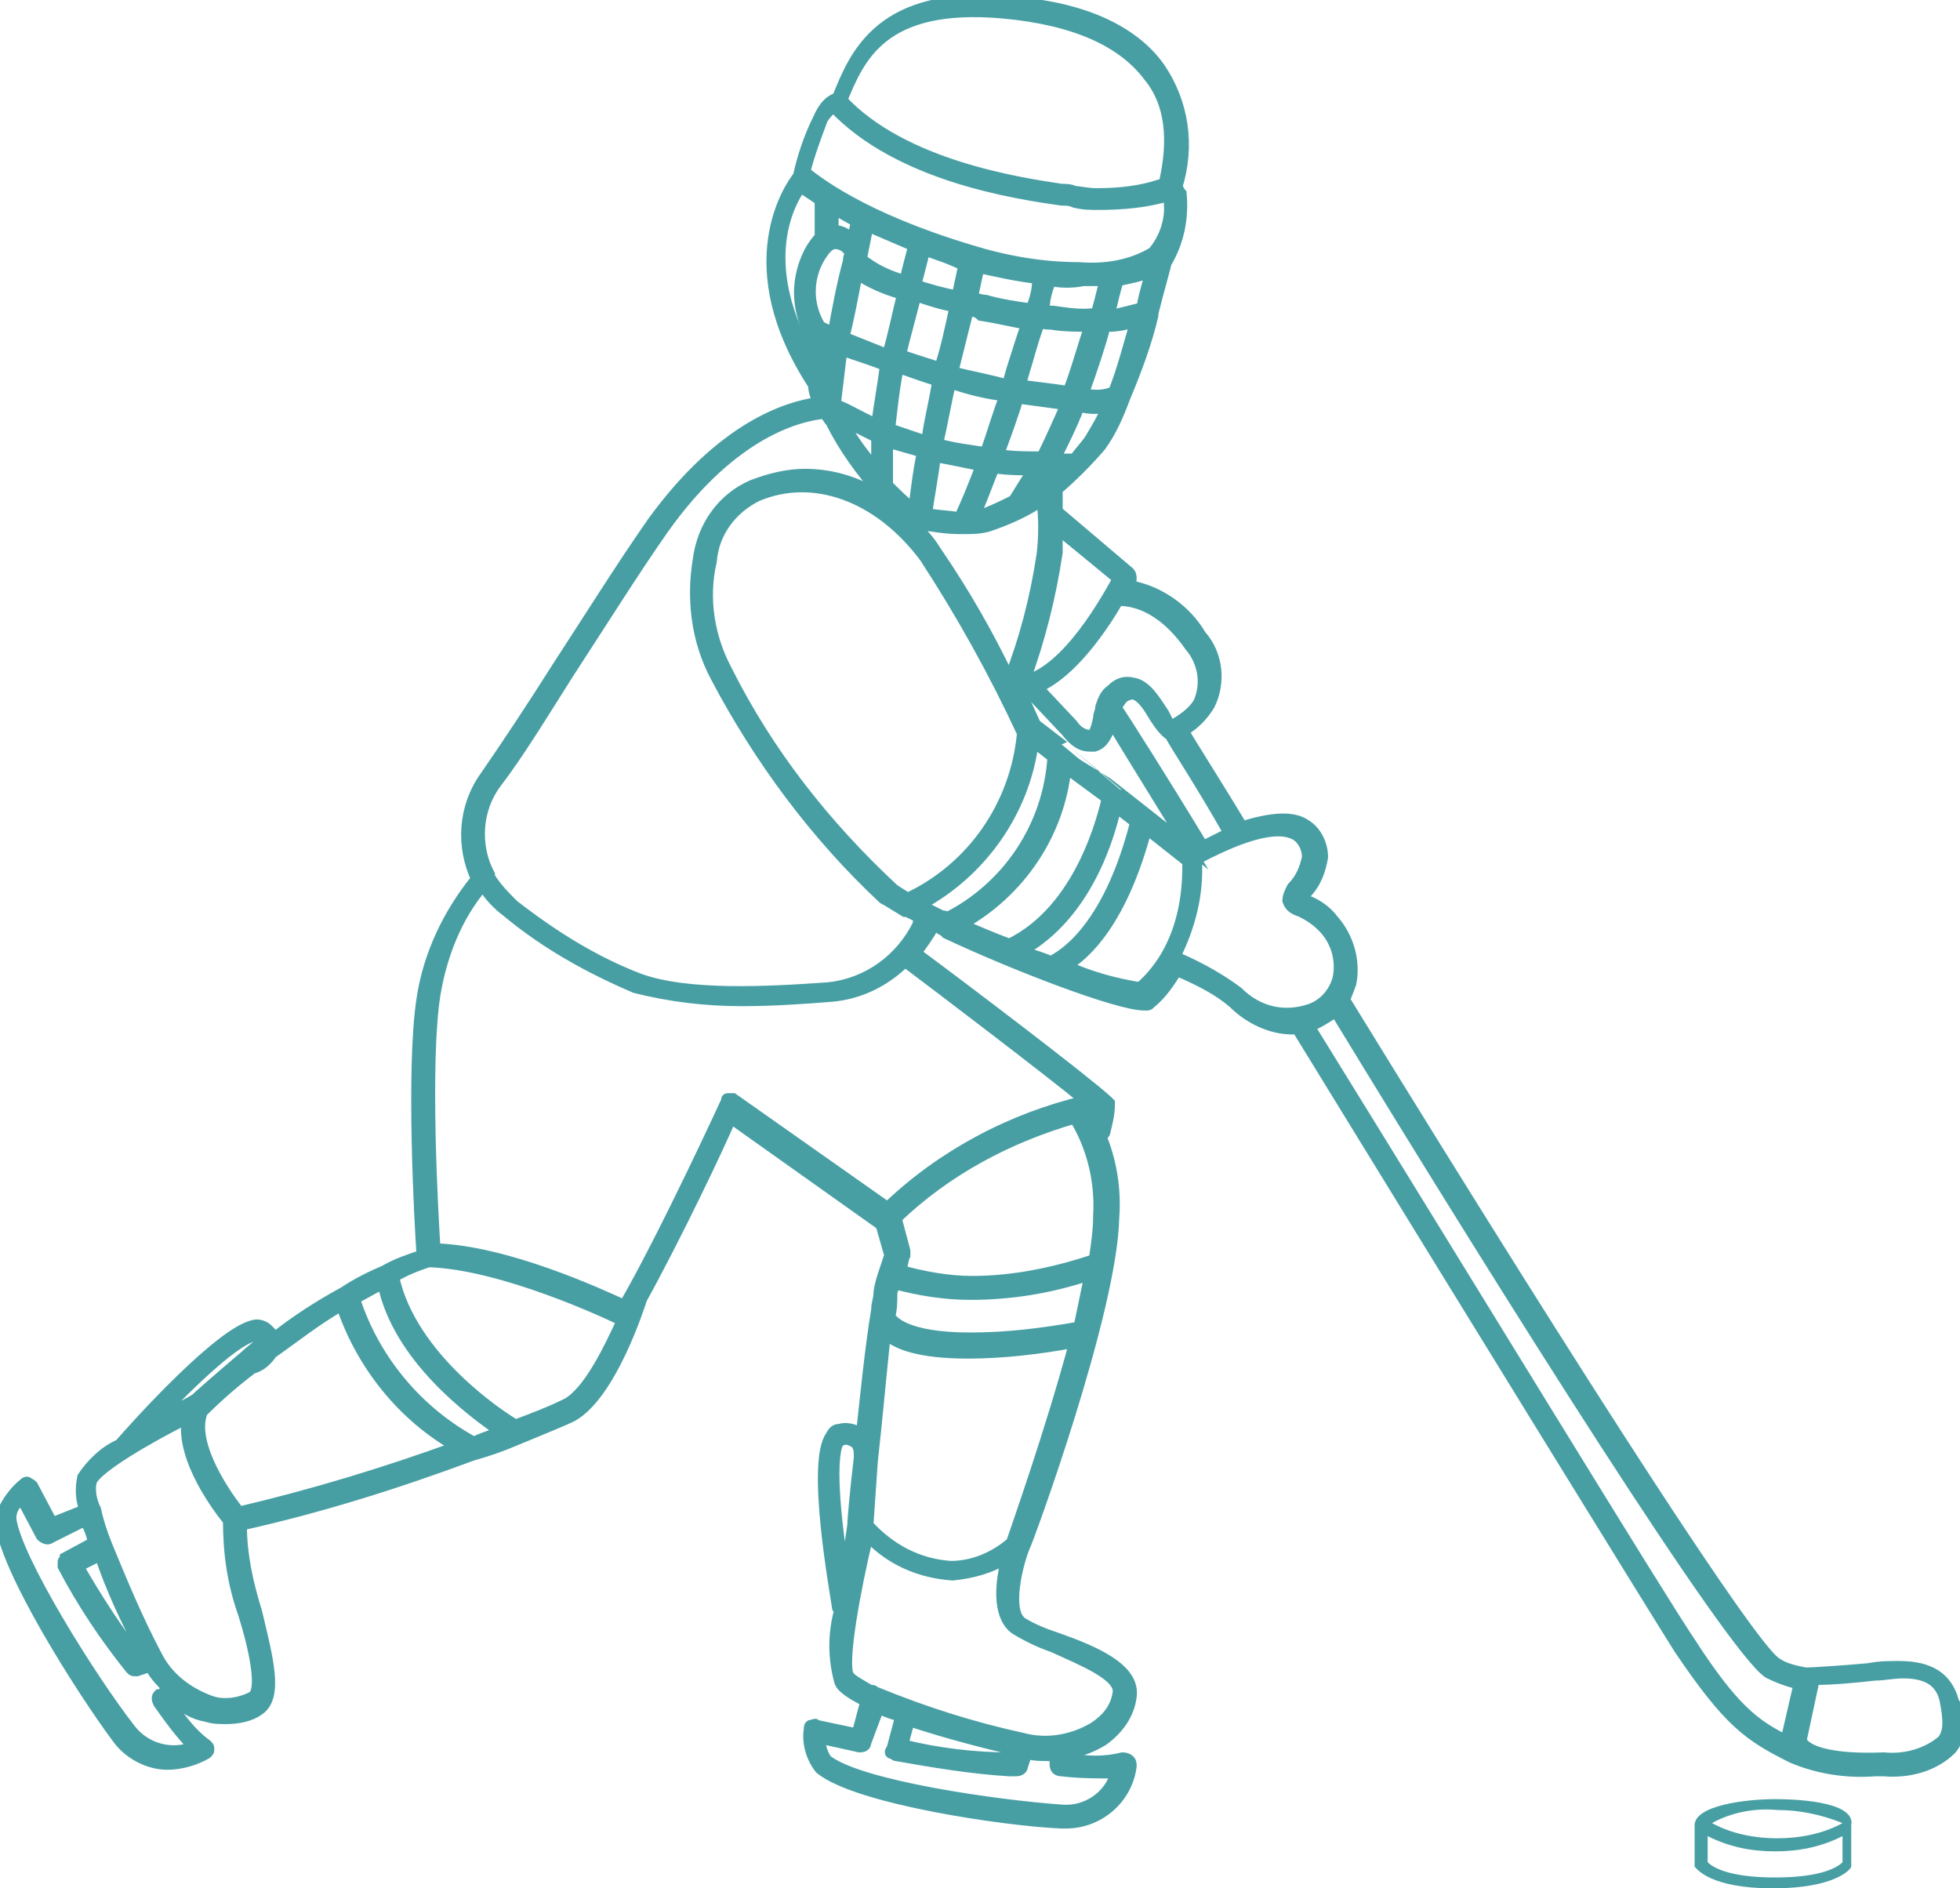 <?xml version="1.0" encoding="UTF-8"?> <svg xmlns="http://www.w3.org/2000/svg" xmlns:xlink="http://www.w3.org/1999/xlink" version="1.1" id="Слой_1" x="0px" y="0px" viewBox="0 0 90.1 86.8" style="enable-background:new 0 0 90.1 86.8;" xml:space="preserve"> <style type="text/css"> .st0{fill:#479FA4;stroke:#479FA4;stroke-width:0.5;stroke-miterlimit:10;} .st1{fill:#479FA4;} </style> <path class="st0" d="M0,69.8c0.1,2.2,3.9,8.1,5.4,10.1c0.5,0.7,1.4,1.2,2.3,1.2c0.6,0,1.3-0.2,1.8-0.5c0.1-0.1,0.1-0.1,0.1-0.2 c0-0.1,0-0.1-0.1-0.2c-0.7-0.5-1.2-1.2-1.7-1.9L8,78.1c0.4,0.4,0.9,0.7,1.5,0.8C9.8,79,10.1,79,10.4,79c0.5,0,1.1-0.1,1.5-0.4 c0.9-0.6,0.4-2.4-0.1-4.5c-0.4-1.3-0.7-2.6-0.7-4c3.6-0.8,7.1-1.9,10.6-3.2l0,0c0.7-0.2,1.3-0.4,2-0.7l0,0c1.2-0.5,2.2-0.9,2.6-1.1 c1.8-1,3.1-5.1,3.2-5.4c1.6-2.9,3.6-7.1,4.1-8.3l6.9,4.9l0.4,1.4c-0.1,0.3-0.2,0.6-0.3,0.9l0,0c-0.1,0.3-0.2,0.7-0.2,0.9 s-0.1,0.4-0.1,0.7c-0.3,1.8-0.5,3.9-0.7,5.7c-0.3-0.2-0.7-0.3-1-0.2c-0.2,0-0.3,0.1-0.4,0.3c-0.9,1.2,0.2,7.2,0.3,7.9l0.1,0.1 c-0.3,1.1-0.3,2.2,0,3.3c0.1,0.3,0.6,0.6,1.2,0.9l-0.4,1.5l-1.9-0.4c0-0.1-0.1,0-0.2,0s-0.1,0.1-0.1,0.2c-0.1,0.6,0.1,1.3,0.5,1.8 c1.7,1.4,8.6,2.4,11.1,2.5H49c1.5,0,2.8-1.1,3-2.6c0,0,0-0.1,0-0.1c0-0.2-0.2-0.3-0.4-0.3c-0.8,0.2-1.7,0.2-2.5,0v-0.2 c0.6-0.1,1.1-0.3,1.6-0.6c0.7-0.5,1.2-1.2,1.3-2c0.2-1.3-1.7-2.1-3.4-2.7c-0.6-0.2-1.1-0.4-1.6-0.7c-0.8-0.5-0.2-2.8,0.1-3.5l0,0 c0.2-0.4,4-10.8,4.1-15.1c0.1-1.3-0.1-2.6-0.6-3.8c0.1,0,0.2-0.1,0.2-0.2c0.1-0.4,0.2-0.8,0.2-1.2v-0.1l0,0l-0.1-0.1l0,0 c-1.1-1-6.5-5.1-8.8-6.8l0,0c0.3-0.4,0.6-0.8,0.8-1.2v-0.1c0.2,0.1,0.3,0.2,0.5,0.3l0.1,0.1l0,0c3.2,1.5,7.9,3.3,9.1,3.3h0.1 c0.1,0,0.1,0,0.2-0.1c0.5-0.4,0.9-1,1.2-1.5c0.1,0,0.1,0.1,0.2,0.1c0.9,0.4,1.7,0.8,2.4,1.4c0.7,0.7,1.7,1.2,2.7,1.2h0.3v0.1 C67,59.3,76,73.9,77.2,75.8c2.3,3.4,3.2,4,5.2,5l0,0c1.2,0.5,2.5,0.7,3.8,0.6h0.4c1.1,0.1,2.3-0.2,3.1-1c0.5-0.6,0.5-1.5,0.1-2.2 c-0.3-1.1-1.1-1.6-2.5-1.6c-0.5,0-0.9,0-1.4,0.1c-1.1,0.1-2.6,0.2-2.9,0.2c-0.5-0.1-1-0.2-1.4-0.5c-1.2-0.9-8.2-11.6-19.7-30.3 L61.8,46c0.1-0.3,0.2-0.5,0.3-0.8c0.2-1-0.1-2.1-0.8-2.9c-0.3-0.4-0.7-0.7-1.2-0.9c0,0-0.1,0-0.2-0.2l0.1-0.1 c0.5-0.5,0.7-1.1,0.8-1.7c0-0.6-0.3-1.2-0.8-1.5c-0.6-0.4-1.6-0.3-2.9,0.1c-1.2-2-2.3-3.7-2.7-4.4c0.5-0.3,0.9-0.7,1.2-1.2 c0.5-1,0.4-2.3-0.4-3.2c-0.7-1.2-2-2.1-3.4-2.3c0.1-0.1,0.1-0.2,0.2-0.3c0-0.1,0-0.2-0.1-0.3l-3.3-2.8v-1c0.7-0.6,1.4-1.3,2-2 c0.5-0.7,0.8-1.4,1.1-2.2l0,0c0.5-1.2,1-2.5,1.3-3.8v-0.1c0.3-1.2,0.6-2.2,0.6-2.3l0,0c0.6-1,0.8-2.1,0.7-3.2 c-0.1-0.1-0.1-0.2-0.2-0.3c0.6-1.9,0.3-3.9-0.8-5.5c-1.2-1.7-3.6-2.8-6.8-3c-6-0.6-7.2,2.4-8,4.4c-0.3,0.1-0.6,0.3-0.9,1 c-0.4,0.8-0.7,1.7-0.9,2.6c-0.4,0.5-2.9,4.1,0.7,9.6l0,0c0,0.3,0.1,0.5,0.2,0.8c-1.4,0.2-4.4,1.1-7.6,5.5c-1.4,2-2.9,4.4-4.4,6.7 c-1.2,1.9-2.4,3.7-3.3,5c-1,1.4-1.1,3.2-0.4,4.7c-1.3,1.6-2.2,3.5-2.5,5.5c-0.5,3.2-0.1,10.4,0,11.8c-0.6,0.2-1.2,0.4-1.7,0.7l0,0 c-0.7,0.3-1.3,0.6-1.9,1l0,0c-1.1,0.6-2.2,1.3-3.2,2.1c0-0.1-0.1-0.2-0.3-0.4c-0.1-0.1-0.3-0.2-0.5-0.2c-1.5,0.1-5.7,4.8-6.3,5.5 c-0.7,0.3-1.3,0.9-1.7,1.5c-0.1,0.5-0.1,1,0.1,1.5L2.4,70l-0.9-1.7c-0.1-0.1-0.1-0.1-0.2-0.1c0-0.1-0.1-0.1-0.2,0 C0.6,68.6,0.2,69.2,0,69.8z M6.6,76l-0.3,0.1c-1-1.3-1.9-2.7-2.7-4.1l1-0.5C5.1,73,5.8,74.5,6.6,76z M12,61.7 c-0.2,0.2-0.5,0.4-0.7,0.6l0,0c-1.3,1.1-2.2,1.9-2.3,2c-0.3,0.2-1.1,0.6-1.9,1c1.7-1.8,3.9-3.9,4.7-3.9l0,0 C11.9,61.5,12.1,61.7,12,61.7z M9.3,64.9c0.7-0.7,1.5-1.4,2.3-2c0.4-0.1,0.7-0.4,0.9-0.7c1-0.7,2-1.5,3.2-2.2 c0.9,2.7,2.8,5.1,5.3,6.5c-3.3,1.2-6.6,2.2-10,3C10.5,68.9,8.7,66.4,9.3,64.9z M21.8,66.3c-2.6-1.4-4.6-3.8-5.5-6.6 c0.4-0.2,0.9-0.5,1.3-0.7c0.7,3.4,4.1,5.9,5.4,6.8C22.6,66,22.1,66.1,21.8,66.3z M40.3,21.6c-0.6-0.7-1.2-1.5-1.6-2.3l1.6,0.8 C40.3,20.6,40.3,21.1,40.3,21.6z M38.4,18.6c0.1-0.8,0.2-1.7,0.3-2.5c0.6,0.2,1.5,0.5,2,0.7c-0.1,0.8-0.3,1.9-0.4,2.7 C39.4,19.1,38.8,18.7,38.4,18.6z M41,40.8c-3.1-2.9-5.7-6.2-7.6-10c-0.8-1.5-1.1-3.3-0.7-5c0.1-1.3,0.9-2.4,2.1-3 c2.6-1.1,5.6,0,7.7,2.8c1.7,2.6,3.2,5.3,4.5,8.1c-0.3,3.3-2.3,6.2-5.3,7.6C41.5,41.1,41.2,41,41,40.8z M43.3,42.1l-1-0.5 c2.8-1.5,4.8-4.3,5.2-7.5l0.9,0.7c-0.2,3.2-2.1,6-4.9,7.4C43.5,42.1,43.4,42.1,43.3,42.1z M44.2,42.5c2.7-1.5,4.5-4.2,4.8-7.2 l1.9,1.4c-0.2,0.8-1.2,5.1-4.5,6.7C45.6,43.1,44.9,42.8,44.2,42.5z M47,43.7c3-1.7,4-5.3,4.3-6.6l0.9,0.7c-1.3,5.1-3.5,6.2-3.9,6.4 C47.9,44,47.4,43.9,47,43.7z M48.9,34.3L48.9,34.3l-1.3-1c-0.1-0.2-0.3-0.7-0.7-1.5c0.1,0,0.4-0.2,0.4-0.1s0.1,0.1,0.1,0.2l1.6,1.7 c0.4,0.5,0.7,0.7,1.1,0.7h0.2c0.4-0.1,0.6-0.5,0.8-1.1c0.6,1,1.9,3.1,3.5,5.7l-1.9-1.5l0,0l-1.4-1.1C51.3,36.3,48.9,34.3,48.9,34.3z M37.9,17.7c-0.2-0.6-0.2-1.1-0.2-1.7v-0.4l0.5,0.3C38.1,16.5,38,17.1,37.9,17.7z M37.7,11.8c0.2-0.3,0.4-0.6,0.7-0.6l0,0 c0.3,0,0.6,0.2,0.7,0.5C39,11.8,39,11.9,39,12l0,0c-0.3,1.1-0.5,2.2-0.7,3.3L37.7,15C37.1,14,37.1,12.8,37.7,11.8z M45.1,14.5 c0.7,0.1,1.5,0.3,2.1,0.4c-0.2,0.5-0.4,1.2-0.6,1.8c-0.1,0.3-0.2,0.7-0.3,1c-0.6-0.2-1.7-0.4-2.5-0.6l0.7-2.8 C44.7,14.3,44.9,14.3,45.1,14.5z M46.2,18.2c-0.3,0.7-0.6,1.8-0.9,2.6c-0.7-0.1-1.5-0.2-2.2-0.4c0.2-0.8,0.4-2,0.6-2.8 C44.5,17.9,45.4,18.1,46.2,18.2z M43.2,16.9c-0.6-0.2-1.3-0.4-1.8-0.6c0.2-0.8,0.5-1.9,0.7-2.7c0.6,0.2,1.2,0.4,1.8,0.5 C43.7,15,43.5,16,43.2,16.9z M40.8,16.3l-2-0.8c0.2-0.8,0.4-1.8,0.6-2.9c0.6,0.4,1.3,0.7,2,0.9h0.1C41.3,14.2,41.1,15.3,40.8,16.3z M38.3,10.7V9.6c0.4,0.2,0.7,0.4,1.1,0.6c-0.1,0.1-0.1,0.4-0.2,0.8c-0.2-0.2-0.5-0.4-0.8-0.4C38.3,10.6,38.3,10.6,38.3,10.7z M42,11.3c-0.1,0.4-0.3,1.1-0.4,1.6l0,0c-0.7-0.2-1.4-0.5-2-1c0.1-0.5,0.2-1,0.3-1.5C40.6,10.7,41.3,11,42,11.3z M44.3,12.2 L44.3,12.2L44,13.6c-0.6-0.1-1.3-0.3-1.9-0.5c0.1-0.4,0.3-1.1,0.4-1.6C43.1,11.7,43.7,11.9,44.3,12.2z M47.7,12.8 c0,0.5-0.1,0.9-0.3,1.4c-0.7-0.1-1.4-0.2-2.1-0.4c-0.2,0-0.4-0.1-0.6-0.1l0.3-1.4l0,0C45.9,12.5,46.8,12.7,47.7,12.8z M49.8,12.9h1 c-0.1,0.3-0.2,0.8-0.4,1.5c-0.7,0.1-1.3,0-2-0.1H48c0-0.5,0.1-0.9,0.3-1.4C48.8,13,49.3,13,49.8,12.9z M50.1,15c-0.3,0.8-0.6,2-1,3 c-0.5-0.1-1.5-0.2-2.2-0.3c0.1-0.3,0.2-0.7,0.3-1c0.2-0.7,0.4-1.4,0.6-1.9c0.2,0.1,0.3,0.1,0.5,0.1C48.9,15,49.5,15,50.1,15z M49,18.6c-0.3,0.7-0.8,1.8-1.1,2.4c-0.7,0-1.3,0-2-0.1c0.3-0.8,0.7-1.9,0.9-2.6C47.5,18.4,48.3,18.5,49,18.6z M47.5,21.6 c-0.3,0.4-0.7,1.1-0.9,1.4c-0.4,0.2-0.8,0.4-1.3,0.6c-0.1,0.1-0.3,0.1-0.5,0.1c0.3-0.6,0.6-1.5,0.9-2.2 C46.3,21.6,46.9,21.6,47.5,21.6z M44.1,23.8L44.1,23.8c-0.5-0.1-1.1-0.1-1.5-0.2c0.1-0.7,0.3-1.8,0.4-2.6c0.7,0.1,1.5,0.3,2.1,0.4 C44.8,22.2,44.4,23.2,44.1,23.8z M42.6,20.3c-0.5-0.2-1.2-0.4-1.7-0.6c0.1-0.8,0.2-1.9,0.4-2.8c0.6,0.2,1.4,0.5,1.8,0.6 C43,18.3,42.7,19.4,42.6,20.3z M42.4,20.8c-0.2,0.9-0.3,1.9-0.4,2.6c-0.4-0.3-0.8-0.7-1.2-1.1v-2C41.3,20.5,41.9,20.6,42.4,20.8z M36.8,8.6c0.3,0.2,0.6,0.4,0.9,0.6v1.7c-0.2,0.2-0.4,0.5-0.5,0.7c-0.6,1.2-0.6,2.5,0,3.7c-0.1,0.1-0.1,0.4-0.1,0.8v0.1 C34.8,12,36.3,9.3,36.8,8.6z M53.5,8.5h-0.2c-0.9,0.3-1.9,0.4-2.9,0.4c-0.4,0-0.8-0.1-1-0.1c-0.2-0.1-0.4-0.1-0.6-0.1 c-2-0.3-7.3-1.1-10.1-4.1c0.8-1.9,1.8-4.5,7.4-4c3.3,0.3,5.5,1.3,6.7,2.9C53.8,4.7,54,6.4,53.5,8.5z M53,11.6 c-1,0.6-2.2,0.8-3.4,0.7c-1.7,0-3.4-0.3-5-0.8c-5-1.5-7.1-3.2-7.6-3.6c0.2-0.8,0.5-1.6,0.8-2.4c0.1-0.2,0.3-0.4,0.5-0.6 c3,3.2,8.4,4,10.5,4.3c0.2,0,0.4,0,0.6,0.1c0.4,0.1,0.7,0.1,1.1,0.1c1.1,0,2.2-0.1,3.2-0.4l0,0C53.9,9.9,53.6,10.9,53,11.6z M52.5,14.1c-0.1,0.1-0.1,0.1-0.2,0.1c-0.4,0.1-0.8,0.2-1.2,0.3H51c0.1-0.5,0.3-1.3,0.4-1.6c0.5-0.1,1-0.2,1.5-0.4 C52.8,12.9,52.6,13.5,52.5,14.1z M51.2,18c-0.4,0.2-0.9,0.2-1.4,0.1l0,0c0.4-1.1,0.8-2.3,1-3.1H51c0.4,0,0.8-0.1,1.2-0.2 C51.9,15.8,51.6,17,51.2,18z M49.4,21.1h-0.9c0.4-0.8,0.8-1.6,1.1-2.4h0.1c0.4,0.1,0.8,0.1,1.2,0c-0.2,0.5-0.5,1-0.8,1.5 C49.9,20.5,49.6,20.8,49.4,21.1z M48.7,21.7c-0.3,0.3-0.6,0.5-0.9,0.7c0.1-0.2,0.2-0.5,0.4-0.7H48.7L48.7,21.7z M47.9,23 c0.1,0.8,0.1,1.7,0,2.5c-0.3,2-0.8,3.9-1.5,5.7c-1-2.1-2.1-4-3.4-5.9c-0.3-0.5-0.7-0.9-1.1-1.3c0.1,0,0.2,0.1,0.3,0.1h0.1 c0.6,0.1,1.2,0.2,1.8,0.2h0.2c0.4,0,0.7,0,1.1-0.1C46.3,23.9,47.2,23.5,47.9,23z M51.4,26.6c-0.5,0.9-2.3,4.2-4.3,4.7 c0.7-1.9,1.2-3.9,1.5-5.9v-1.1L51.4,26.6z M53.8,33.4c-0.1-0.2-0.2-0.4-0.3-0.6c-0.4-0.6-0.8-1.3-1.4-1.4c-0.4-0.1-0.7,0-1,0.3 c-0.3,0.2-0.4,0.5-0.5,0.8l0,0c0,0.2-0.1,0.3-0.1,0.5c-0.1,0.5-0.2,0.8-0.4,0.8c-0.3,0-0.6-0.2-0.8-0.5l-1.6-1.7 c1.6-0.7,3-2.8,3.7-4c0.5,0,1.9,0.1,3.3,2.1c0.6,0.7,0.8,1.7,0.4,2.6C54.8,32.8,54.3,33.1,53.8,33.4z M56.5,38.3 c-0.4,0.2-0.8,0.4-1.2,0.6c-2-3.3-3.6-5.8-4-6.4c0.1-0.1,0.2-0.3,0.3-0.4c0.1-0.1,0.3-0.2,0.5-0.2c0.4,0.1,0.7,0.6,1,1.1 c0.2,0.3,0.4,0.6,0.7,0.8C54,34.2,55.2,36,56.5,38.3z M82.8,80l0.6-2.8c0.9,0,1.9-0.1,2.8-0.2c0.4,0,0.8-0.1,1.3-0.1 c1.1,0,1.7,0.4,1.9,1.2c0.2,1,0.2,1.5-0.1,1.9c-0.7,0.6-1.7,0.9-2.7,0.8C84.2,80.9,83,80.5,82.8,80z M60.2,47.2 c0.1-0.1,0.1-0.1,0.2-0.1c0.4-0.2,0.7-0.4,1-0.6c8.1,13.3,18.2,29.3,19.9,30.4c0.4,0.2,0.9,0.4,1.4,0.5L82.1,80 c-1.4-0.7-2.4-1.4-4.4-4.5C76.4,73.6,67.5,59,60.2,47.2z M54,44c0.7-1.4,1.1-2.9,1-4.5c3-1.6,4.1-1.4,4.6-1.1c0.3,0.2,0.5,0.6,0.5,1 c-0.1,0.5-0.3,1-0.7,1.4c-0.1,0.2-0.2,0.4-0.2,0.6c0.1,0.3,0.3,0.4,0.6,0.5c0.4,0.2,0.7,0.4,1,0.7c0.6,0.6,0.9,1.5,0.7,2.4 c-0.2,0.7-0.7,1.2-1.3,1.4c-1.2,0.4-2.4,0.1-3.3-0.8c-0.8-0.6-1.7-1.1-2.6-1.5L54,44z M52.4,45.4c-1.2-0.2-2.3-0.5-3.4-1 c0.9-0.5,2.6-2.1,3.7-6.3l1.9,1.5C54.6,40.3,54.7,43.4,52.4,45.4z M42.2,42.5c-0.8,1.6-2.3,2.7-4.1,2.9c-2.8,0.2-6.5,0.4-8.7-0.4 c-2.1-0.8-4-2-5.8-3.4c-0.4-0.4-0.8-0.8-1.1-1.3v-0.1c-0.7-1.3-0.6-3,0.3-4.2c1-1.3,2.1-3.1,3.3-5c1.5-2.3,3-4.7,4.4-6.7 c3.2-4.5,6.3-5.2,7.4-5.3c0.1,0.1,0.2,0.3,0.3,0.4l0,0c0.6,1.2,1.4,2.3,2.3,3.3l0,0c0,0.1,0.1,0.2,0.2,0.3c-1.1-0.8-2.4-1.2-3.7-1.2 c-0.8,0-1.6,0.2-2.4,0.5c-1.4,0.6-2.3,1.9-2.5,3.4c-0.3,1.8-0.1,3.7,0.8,5.4c2,3.8,4.6,7.3,7.7,10.2c0.2,0.1,0.5,0.3,1,0.6h0.1 l0.6,0.3C42.3,42.3,42.2,42.3,42.2,42.5z M50.1,51.6c-0.1-0.1-0.1-0.2-0.2-0.3c0.1-0.1,0.2-0.1,0.3-0.1 C50.2,51.3,50.2,51.5,50.1,51.6z M50.5,55.9c0,0.7-0.1,1.3-0.2,2c-1.8,0.6-3.7,1-5.6,1c-1.1,0-2.2-0.2-3.3-0.5 c0.1-0.2,0.1-0.5,0.2-0.7v-0.2L41.2,56c2.3-2.2,5.1-3.7,8.2-4.6C50.2,52.7,50.6,54.3,50.5,55.9z M40.7,61.3c0.5,0.5,1.6,0.9,3.8,0.9 c1.6,0,3.3-0.2,4.9-0.5c-1.1,4.1-2.7,8.6-2.9,9.2c-0.8,0.7-1.8,1.1-2.8,1.1l0,0c-1.5-0.1-2.8-0.8-3.8-1.9l0.2-2.9 C40.3,65.4,40.5,63.2,40.7,61.3z M41,59.5c0-0.2,0.1-0.3,0.1-0.5c1.1,0.3,2.3,0.5,3.5,0.5c1.9,0,3.7-0.3,5.5-0.9L49.6,61 c-1.7,0.3-3.3,0.5-5,0.5c-3,0-3.6-0.8-3.7-1C41,60.2,41,59.8,41,59.5z M40.4,78.5c0.3,0.2,0.7,0.3,1,0.4l0,0L41,80.4 c-0.1,0.1-0.1,0.2,0,0.2s0.1,0.1,0.2,0.1c1.7,0.3,3.5,0.6,5.2,0.7h0.3c0.2,0,0.3-0.1,0.3-0.2l0.2-0.6c0.3,0.1,0.7,0.1,1,0.1h0.3v0.4 c0,0.2,0.1,0.3,0.3,0.3c0.8,0.1,1.7,0.1,2.5,0.1c-0.3,1.1-1.4,1.8-2.5,1.7c-2.9-0.2-9.3-1.1-10.8-2.3l0,0c-0.2-0.3-0.3-0.6-0.3-1 l1.8,0.4c0.1,0,0.3,0,0.3-0.2L40.4,78.5z M46.5,80.4l-0.1,0.4c-1.6,0-3.3-0.2-4.9-0.6l0.3-1.1C43.6,79.7,45.6,80.2,46.5,80.4z M39.9,70.6c1,1.1,2.4,1.7,3.9,1.8l0,0c0.9-0.1,1.7-0.3,2.5-0.8c-0.3,1-0.5,2.7,0.4,3.3c0.5,0.3,1.1,0.6,1.7,0.8 c1.3,0.6,3.1,1.3,3,2.1c-0.1,0.7-0.5,1.2-1.1,1.6c-1,0.6-2.2,0.8-3.3,0.5c-2.3-0.5-4.5-1.2-6.7-2.1c-0.1,0-0.1-0.1-0.2-0.1H40 c-0.5-0.3-0.9-0.5-1-0.7C38.7,76.4,39.3,73.1,39.9,70.6z M39.5,67c-0.2,1.7-0.3,2.9-0.3,3.1c-0.1,0.7-0.2,1.5-0.4,2.2 c-0.4-2.4-0.7-5.5-0.2-6.1h0.1c0.2-0.1,0.4,0,0.6,0.1C39.5,66.5,39.5,66.7,39.5,67z M33.5,50.5L33.5,50.5c-0.1,0-0.1,0-0.1,0.1 c0,0-2.8,6.1-4.7,9.4c-1.1-0.5-5.4-2.5-8.7-2.6c-0.1-1.5-0.5-8.6,0-11.7c0.3-1.8,1-3.6,2.2-5c0.3,0.5,0.7,0.9,1.1,1.2 c1.8,1.5,3.8,2.6,5.9,3.5c1.6,0.4,3.2,0.6,4.9,0.6c1.4,0,2.9-0.1,4.1-0.2c1.3-0.1,2.5-0.7,3.4-1.6l0,0c1.6,1.2,6.6,5,8.3,6.4 c-3.4,0.8-6.6,2.5-9.1,4.9l-7.1-5L33.5,50.5L33.5,50.5z M26.1,64.5c-0.8,0.4-1.6,0.7-2.4,1c-0.7-0.4-4.8-3.1-5.6-6.8 c0.5-0.3,1-0.5,1.6-0.7c3.4,0.1,8.3,2.4,8.9,2.7C28,62,27.1,63.9,26.1,64.5z M7.2,76.1c-0.9-1.7-1.6-3.4-2.3-5.1l0,0 c-0.2-0.5-0.4-1.1-0.5-1.6l0,0c-0.2-0.4-0.3-0.9-0.2-1.3c0.2-0.6,2.6-2,4.4-2.9c-0.3,1.9,1.5,4.2,1.9,4.7c0,1.5,0.2,2.9,0.7,4.3 c0.5,1.6,0.9,3.5,0.4,3.8c-0.6,0.3-1.3,0.4-1.9,0.2C8.6,77.8,7.7,77.1,7.2,76.1z M0.5,69.8L0.5,69.8c0-0.4,0.2-0.7,0.5-0.9l0.9,1.7 c0.1,0.1,0.3,0.2,0.4,0.1l1.6-0.8c0.2,0.3,0.3,0.6,0.4,1L3,71.6c0,0.1-0.1,0.1-0.1,0.2V72c0.9,1.7,1.9,3.2,3.1,4.7 c0.1,0.1,0.1,0.1,0.2,0.1h0.1l0.6-0.2c0.2,0.4,0.5,0.7,0.8,1l-0.3,0.3c0,0-0.1,0-0.1,0c-0.1,0.1-0.1,0.2,0,0.4c0.5,0.7,1,1.4,1.6,2 c-1,0.4-2.2,0.1-2.9-0.8C4.2,77.2,0.7,71.6,0.5,69.8z"></path> <path class="st1" d="M81.6,82.7c-1.4,0-3.7,0.3-3.7,1.2v1.9c0.1,0.1,0.7,1,3.6,1s3.6-0.9,3.6-1v-1.9C85.3,82.9,83,82.7,81.6,82.7z M84.7,83.8c-0.9,0.5-2,0.7-3,0.7c-1,0-2.1-0.2-3-0.7c0.9-0.5,2-0.7,3-0.6C82.7,83.2,83.7,83.4,84.7,83.8z M84.7,85.6 c-0.2,0.2-0.9,0.7-3.1,0.7c-2.2,0-2.9-0.5-3.1-0.7v-1.2c1,0.5,2,0.7,3.1,0.7c1.1,0,2.1-0.2,3.1-0.7V85.6z"></path> </svg> 